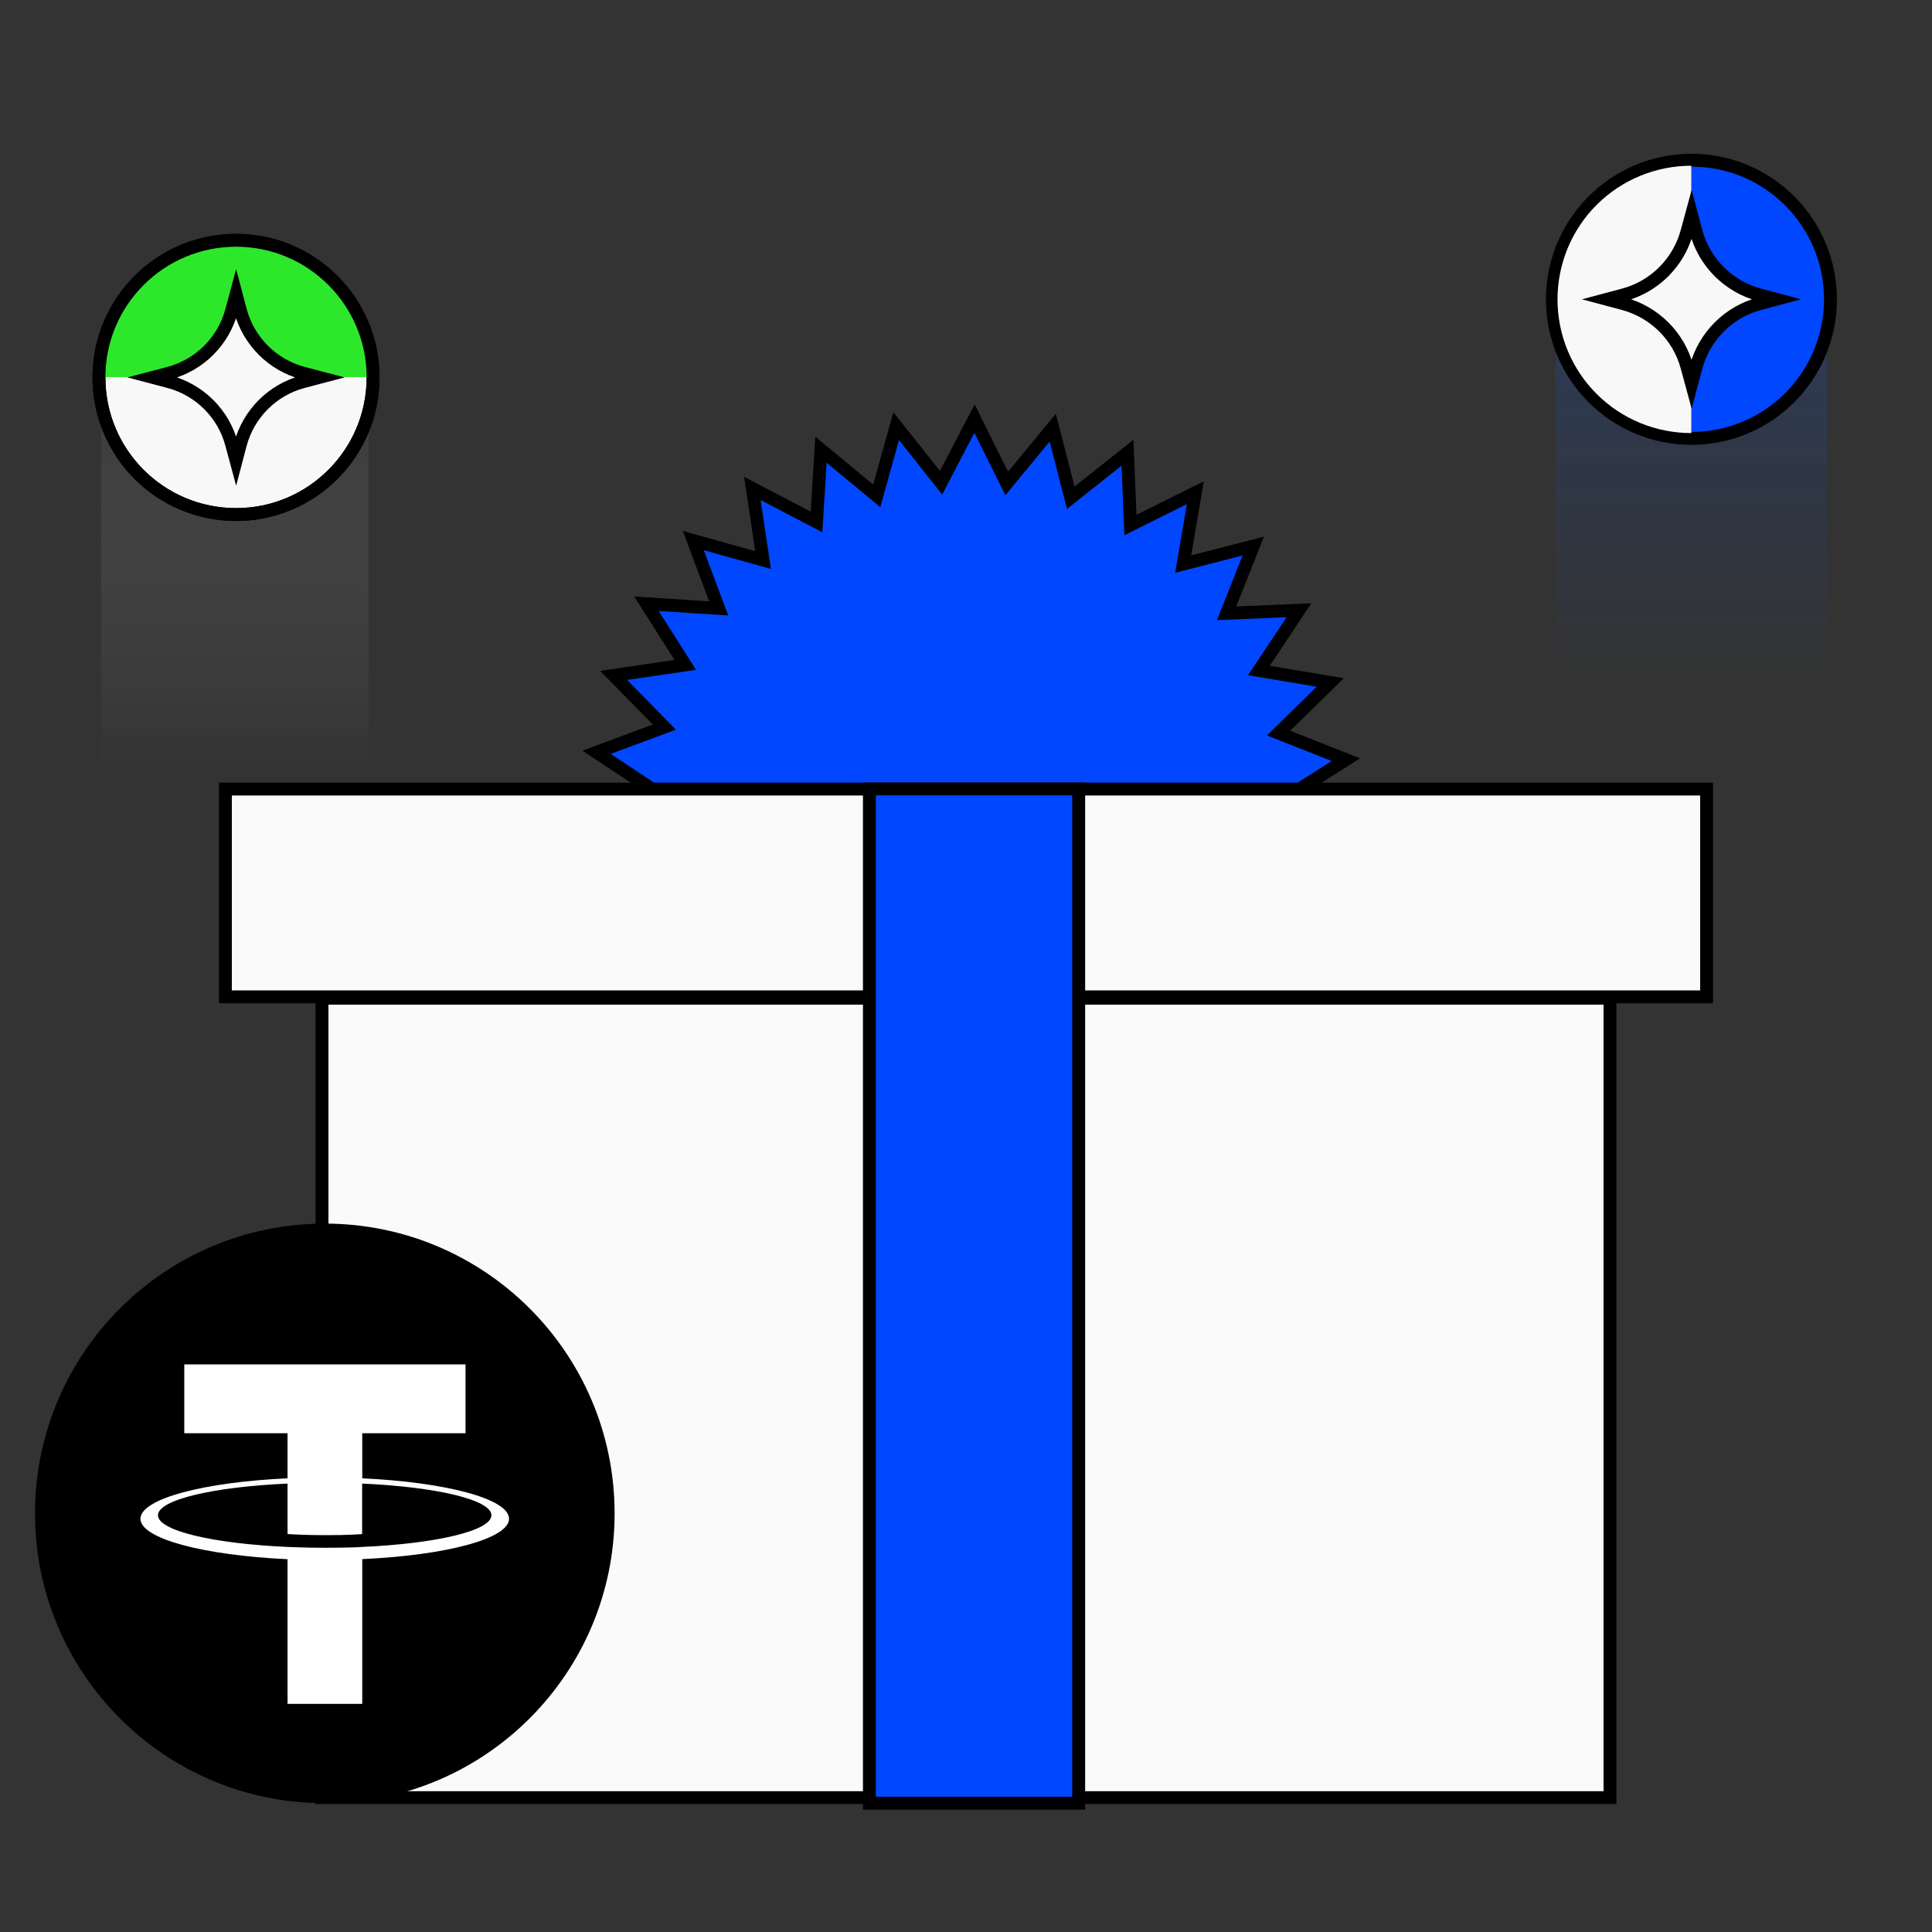 <svg width="120" height="120" viewBox="0 0 120 120" fill="none" xmlns="http://www.w3.org/2000/svg">
<rect x="0" y="0" width="120" height="120" fill="#333333" stroke="none"/>
<path d="M58.45 29.986L60.529 26L62.528 30.029L65.389 26.562L66.508 30.916L70.03 28.122L70.213 32.609L74.242 30.604L73.49 35.036L77.843 33.917L76.186 38.093L80.68 37.904L78.192 41.645L82.624 42.391L79.414 45.534L83.596 47.184L79.799 49.593L83.547 52.076L79.335 53.641L82.484 56.851L78.033 57.511L80.448 61.301L75.96 61.02L77.537 65.233L73.203 64.022L73.869 68.467L69.883 66.382L69.608 70.87L66.141 68.008L64.937 72.337L62.149 68.815L60.07 72.802L58.071 68.773L55.21 72.245L54.091 67.886L50.569 70.686L50.386 66.193L46.357 68.198L47.109 63.765L42.756 64.89L44.413 60.708L39.919 60.904L42.407 57.156L37.974 56.416L41.184 53.268L37.002 51.617L40.799 49.208L37.051 46.726L41.264 45.161L38.115 41.951L42.566 41.297L40.151 37.5L44.639 37.788L43.061 33.575L47.396 34.786L46.73 30.335L50.716 32.42L50.991 27.932L54.458 30.799L55.662 26.465L58.45 29.986Z" fill="#0047FF" stroke="black" stroke-width="0.8" stroke-miterlimit="10"/>
<path d="M100 62H20V111.655H100V62Z" fill="#FAFAFB" stroke="black" stroke-width="0.8"/>
<path d="M106 49.01H14V61.916H106V49.01Z" fill="#FAFAFB" stroke="black" stroke-width="0.8"/>
<path d="M67 112V49H54V112H67Z" fill="#0047FF" stroke="black" stroke-width="0.8" stroke-miterlimit="10"/>
<path opacity="0.6" d="M22.898 23.522H6.274V48.46H22.898V23.522Z" fill="url(#paint0_linear_7645_4861)"/>
<path d="M14.663 31.959C19.364 31.959 23.173 28.144 23.173 23.442C23.173 18.741 19.364 14.925 14.663 14.925C9.961 14.925 6.146 18.734 6.146 23.442C6.146 28.15 9.955 31.959 14.663 31.959Z" fill="#F8F8F8" stroke="black" stroke-width="0.8"/>
<path d="M6.451 23.424C6.451 22.348 6.659 21.278 7.075 20.281C7.484 19.285 8.09 18.38 8.854 17.622C9.618 16.857 10.523 16.252 11.514 15.842C12.516 15.433 13.58 15.219 14.656 15.219C15.732 15.219 16.802 15.433 17.799 15.842C18.795 16.258 19.694 16.857 20.458 17.622C21.222 18.386 21.828 19.291 22.237 20.281C22.653 21.278 22.861 22.348 22.861 23.424H6.451Z" fill="#2DE82A"/>
<path d="M14.663 31.959C19.364 31.959 23.173 28.144 23.173 23.442C23.173 18.741 19.364 14.925 14.663 14.925C9.961 14.925 6.146 18.734 6.146 23.442C6.146 28.15 9.955 31.959 14.663 31.959Z" stroke="black" stroke-width="0.8"/>
<path d="M14.388 19.285L14.663 18.264L14.932 19.285C15.439 21.186 16.919 22.666 18.814 23.173L19.835 23.442L18.814 23.711C16.913 24.218 15.439 25.704 14.932 27.593L14.663 28.614L14.388 27.593C13.886 25.698 12.401 24.218 10.505 23.711L9.484 23.442L10.505 23.173C12.407 22.666 13.886 21.18 14.388 19.285Z" fill="#F8F8F8" stroke="black" stroke-width="0.8"/>
<path opacity="0.6" d="M113.48 18.578H96.618V58.52H113.48V18.578Z" fill="url(#paint1_linear_7645_4861)"/>
<path d="M105.061 27.229C109.83 27.229 113.694 23.359 113.694 18.59C113.694 13.822 109.83 9.951 105.061 9.951C100.292 9.951 96.422 13.815 96.422 18.59C96.422 23.365 100.286 27.229 105.061 27.229Z" fill="#0047FF" stroke="black" stroke-width="0.8"/>
<path d="M105.049 26.899C103.961 26.899 102.879 26.685 101.87 26.269C100.861 25.854 99.944 25.242 99.174 24.472C98.397 23.701 97.792 22.785 97.37 21.776C96.954 20.767 96.74 19.685 96.74 18.596C96.74 17.508 96.954 16.426 97.37 15.417C97.792 14.409 98.397 13.491 99.174 12.721C99.944 11.951 100.861 11.339 101.87 10.924C102.879 10.508 103.961 10.294 105.049 10.294V26.899Z" fill="#F8F8F8"/>
<path d="M104.786 14.372L105.067 13.338L105.342 14.372C105.856 16.298 107.36 17.802 109.286 18.315L110.319 18.59L109.286 18.866C107.36 19.379 105.862 20.883 105.342 22.809L105.067 23.842L104.786 22.809C104.278 20.889 102.768 19.385 100.842 18.866L99.809 18.59L100.842 18.315C102.768 17.802 104.272 16.298 104.786 14.372Z" fill="#F8F8F8" stroke="black" stroke-width="0.8"/>
<path d="M20.174 112C30.113 112 38.174 103.939 38.174 94C38.174 84.061 30.113 76 20.174 76C10.235 76 2.174 84.061 2.174 94C2.174 103.939 10.229 112 20.174 112Z" fill="black"/>
<path fill-rule="evenodd" clip-rule="evenodd" d="M22.5 96.083C22.372 96.095 21.699 96.134 20.199 96.134C19.008 96.134 18.162 96.095 17.86 96.083C13.253 95.878 9.812 95.077 9.812 94.115C9.812 93.154 13.253 92.353 17.86 92.148V95.282C18.162 95.301 19.027 95.352 20.219 95.352C21.648 95.352 22.365 95.294 22.493 95.282V92.148C27.094 92.353 30.523 93.154 30.523 94.115C30.523 95.077 27.094 95.878 22.493 96.083H22.5ZM22.5 91.828V89.021H28.914V84.747H11.446V89.021H17.86V91.821C12.644 92.058 8.723 93.097 8.723 94.333C8.723 95.57 12.644 96.602 17.86 96.845V105.829H22.5V96.839C27.703 96.602 31.618 95.57 31.618 94.333C31.618 93.097 27.709 92.065 22.5 91.821V91.828Z" fill="white"/>
<defs>
<linearGradient id="paint0_linear_7645_4861" x1="14.583" y1="13.238" x2="14.583" y2="47.806" gradientUnits="userSpaceOnUse">
<stop stop-color="#191919" stop-opacity="0.5"/>
<stop offset="1" stop-color="white" stop-opacity="0"/>
</linearGradient>
<linearGradient id="paint1_linear_7645_4861" x1="105.049" y1="9.927" x2="105.049" y2="52.975" gradientUnits="userSpaceOnUse">
<stop stop-color="#0F5FFE" stop-opacity="0.4"/>
<stop offset="0.751" stop-color="#0F5FFE" stop-opacity="0"/>
</linearGradient>
</defs>
</svg>
